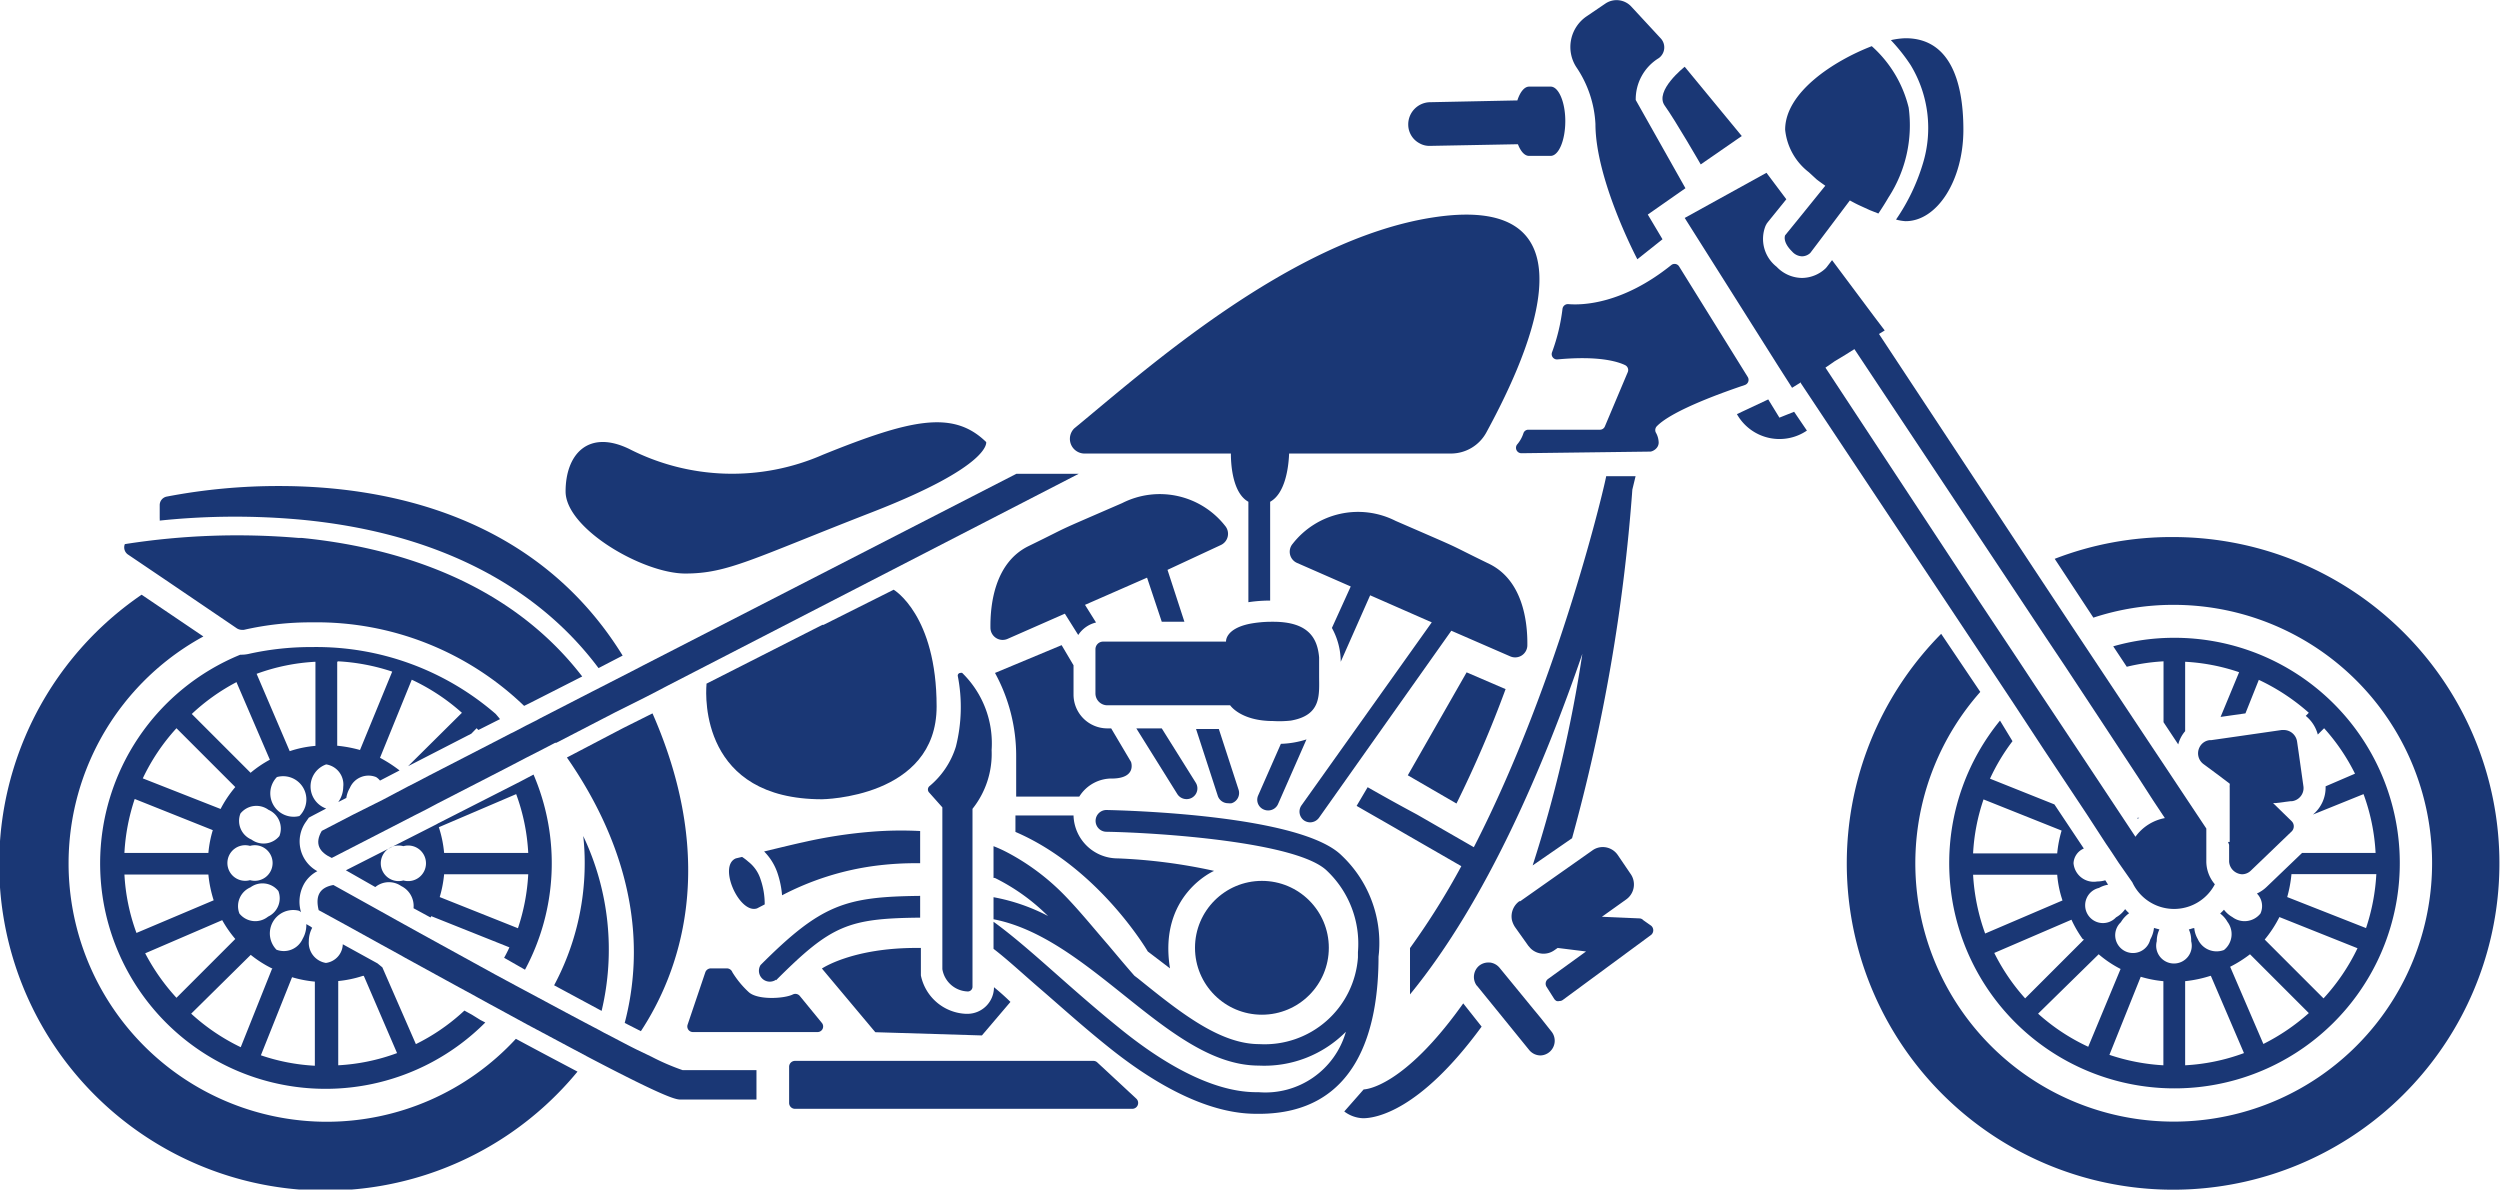 <svg viewBox="0 0 170 80.89" xmlns="http://www.w3.org/2000/svg"><g data-sanitized-data-name="Layer 2" data-name="Layer 2" id="f459266d-e002-4af4-b38a-a8f469308b35"><g data-sanitized-data-name="Layer 1" data-name="Layer 1" id="ab681ebc-c74b-4f54-8f1d-efe148908c54"><path fill="#1a3775" d="M46.6,39c2.89,0,4.55-1,12.7-4.17s7.76-4.77,7.76-4.77c-2.25-2.2-5.13-1.55-11.1.86a15.37,15.37,0,0,1-13.17-.39c-2.79-1.35-4.33.36-4.33,2.89S43.72,39,46.6,39Z"></path><path fill="#1a3775" d="M73.7,30.84h10c0,1,.19,2.73,1.19,3.28l0,6.83a9.6,9.6,0,0,1,1.48-.11l0-6.72h0c1-.55,1.25-2.25,1.29-3.28h11a2.74,2.74,0,0,0,2.41-1.43c2.29-4.22,8.43-16.46-3.59-14.63-9.74,1.48-19.77,10.53-24.43,14.35A1,1,0,0,0,73.7,30.84Z"></path><path fill="#1a3775" d="M22.19,76.28a17.57,17.57,0,0,1-8.36-33l-4.2-2.84A22.19,22.19,0,1,0,39.27,72.87c-1.17-.62-2.56-1.35-4.19-2.23A17.51,17.51,0,0,1,22.19,76.28Z"></path><path fill="#1a3775" d="M40.91,68.74a18,18,0,0,0-1.25-11.89,16.13,16.13,0,0,1,.1,1.85A17.59,17.59,0,0,1,37.68,67Z"></path><path fill="#1a3775" d="M35.7,65.94a15.3,15.3,0,0,0,.58-13.27l-.91.48-.49.25L29.77,56c-.11.07-.23.12-.34.18l-5.91,3,2,1.14a1.46,1.46,0,0,1,1.76-.07,1.51,1.51,0,0,1,.84,1.51l1.16.63a.41.41,0,0,1,.05-.09h0l5.31,2.12c-.11.24-.23.48-.36.71Zm-8.27-6.07a1.21,1.21,0,1,1,0-2.33,1.21,1.21,0,1,1,0,2.33ZM35.1,54a13.62,13.62,0,0,1,.82,4H30.2a7.77,7.77,0,0,0-.36-1.75Zm-5.2,7a8,8,0,0,0,.3-1.55h5.72a13.88,13.88,0,0,1-.7,3.67h0Z"></path><path fill="#1a3775" d="M21,55.6l.32-.17.86-.45a1.59,1.59,0,0,1,0-3,1.38,1.38,0,0,1,1.16,1.53A1.78,1.78,0,0,1,23,54.54l.55-.28a1.85,1.85,0,0,1,.24-.68,1.38,1.38,0,0,1,1.78-.74,1,1,0,0,1,.27.24l1.33-.69a9.17,9.17,0,0,0-1.33-.86h0L28,46.22h0a14,14,0,0,1,3.41,2.25L27.75,52.1l4.3-2.21.36-.37.12.12L34,48.9c-.09-.12-.19-.23-.29-.35h0A18.63,18.63,0,0,0,21.24,44a19.42,19.42,0,0,0-4.26.45,2.35,2.35,0,0,1-.54.07h-.1A15.33,15.33,0,1,0,33,69.53l-.33-.17L32.09,69l-.51-.28-.21.19A13.69,13.69,0,0,1,28.28,71L26,65.78s-.33-.27-.33-.27l-2.36-1.3a1.32,1.32,0,0,1-1.15,1.27A1.39,1.39,0,0,1,21,64a1.92,1.92,0,0,1,.23-.91L21.11,63l-.28-.16a1.88,1.88,0,0,1-.25,1,1.4,1.4,0,0,1-1.78.74,1.59,1.59,0,0,1,1.53-2.65.71.71,0,0,1,.14.1,2.49,2.49,0,0,1,.25-2,2.23,2.23,0,0,1,.86-.79,2.3,2.3,0,0,1-.79-3.34Zm2-10.63a14,14,0,0,1,3.67.7h0L24.48,51a8.84,8.84,0,0,0-1.55-.29h0V45Zm1.74,21.39,2.26,5.25a13.63,13.63,0,0,1-4,.83h0V66.71A7.67,7.67,0,0,0,24.67,66.36ZM21.45,45v5.72a7.36,7.36,0,0,0-1.75.36l-2.25-5.26A13.62,13.62,0,0,1,21.45,45Zm-5.36,1.41h0l2.26,5.25a7.75,7.75,0,0,0-1.31.89h0l-4-4A13.81,13.81,0,0,1,16.09,46.38ZM12,49.52h0l4,4h0a7.83,7.83,0,0,0-1,1.49L9.71,52.93A13.73,13.73,0,0,1,12,49.52Zm5,8a1.21,1.21,0,1,1,0,2.33,1.21,1.21,0,1,1,0-2.33ZM8.46,58a13.88,13.88,0,0,1,.7-3.67h0l5.31,2.12a7.73,7.73,0,0,0-.3,1.55H8.46Zm0,1.47h5.71a8.36,8.36,0,0,0,.36,1.75h0L9.28,63.44A13.56,13.56,0,0,1,8.46,59.44Zm1.4,5.36,5.25-2.26A7.94,7.94,0,0,0,16,63.85h0l-4,4A14.16,14.16,0,0,1,9.86,64.8Zm10,1.62a8,8,0,0,0,1.55.3h0v5.72a13.49,13.49,0,0,1-3.67-.71Zm-1.37-.55-2.12,5.31A13.91,13.91,0,0,1,13,68.93l4.05-4h0A7.75,7.75,0,0,0,18.53,65.87Zm-.3-3.54a1.38,1.38,0,0,1-1.91-.24,1.39,1.39,0,0,1,.75-1.78,1.38,1.38,0,0,1,1.9.25A1.38,1.38,0,0,1,18.23,62.33ZM19,56.85a1.39,1.39,0,0,1-1.9.24,1.38,1.38,0,0,1-.75-1.77,1.39,1.39,0,0,1,1.91-.25A1.39,1.39,0,0,1,19,56.85Zm1.36-1.36a1.59,1.59,0,0,1-1.53-2.65,1.58,1.58,0,0,1,1.53,2.65Z"></path><path fill="#1a3775" d="M20.38,35.33c9,.83,16,4.32,20.32,10.1l1.64-.85C36.43,35,26.19,33.05,19,33.05a40.24,40.24,0,0,0-7.67.72.59.59,0,0,0-.47.58v.89a.78.78,0,0,1,0,.16A49.34,49.34,0,0,1,20.38,35.33Z"></path><path fill="#1a3775" d="M8.69,37.7l2.53,1.71,4.42,3,.47.32a.67.67,0,0,0,.33.1l.14,0a20.43,20.43,0,0,1,4.66-.51A20.34,20.34,0,0,1,35.64,48l.37-.18L39.59,46c-5.14-6.68-13.09-8.83-19.07-9.42l-.22,0A49.25,49.25,0,0,0,8.49,37,.59.59,0,0,0,8.69,37.7Z"></path><path fill="#1a3775" d="M42.48,69.56l1.1.56c2.53-3.85,5.36-11.2.79-21.61l-2,1-3.82,2c4,5.76,4.81,10.92,4.49,14.76A18.83,18.83,0,0,1,42.48,69.56Z"></path><circle fill="#1a3775" r="4.55" cy="64.45" cx="85.81"></circle><path fill="#1a3775" d="M52.77,66.66c3.75-3.75,4.89-4.21,9.8-4.26V60.92c-5.08.06-6.7.55-10.85,4.7a.74.74,0,0,0,1.05,1Z"></path><path fill="#1a3775" d="M93.77,64.77a8.18,8.18,0,0,0-2.53-6.59c-2.76-2.76-14.61-3.07-16-3.1h0a.74.74,0,0,0,0,1.48c3.49.06,13,.68,15,2.66a6.83,6.83,0,0,1,2.1,5.52c0,.14,0,.26,0,.37A6.36,6.36,0,0,1,85.63,71c-2.69,0-5.39-2.16-8.24-4.46l-.25-.19c-.6-.68-1.19-1.39-1.78-2.09-1-1.15-1.93-2.31-3-3.41A15.6,15.6,0,0,0,68.56,58c-.32-.17-.64-.32-1-.46v2.16l.09,0a13.68,13.68,0,0,1,3.43,2.41l.19.18a13.07,13.07,0,0,0-3.71-1.28v1.5c3.21.62,6.08,2.93,8.87,5.16,3.07,2.46,6,4.79,9.17,4.79a7.81,7.81,0,0,0,5.92-2.3,5.69,5.69,0,0,1-5.92,4.11c-1,0-4.1,0-9.43-4.32-1.66-1.34-3.13-2.64-4.43-3.79-1.55-1.37-2.92-2.57-4.18-3.48v1.84c1,.77,2,1.71,3.21,2.75s2.79,2.47,4.47,3.82c5.73,4.65,9.22,4.65,10.36,4.65,6.73,0,8.14-5.8,8.14-10.68Z"></path><path fill="#1a3775" d="M147.81,36.52A22,22,0,0,0,139.72,38l2.63,4a17.34,17.34,0,0,1,5.46-.87,17.57,17.57,0,1,1-13.15,5.92L132,43.1a22.19,22.19,0,1,0,15.77-6.58Z"></path><path fill="#1a3775" d="M136,49a15.32,15.32,0,1,0,11.86-5.63,15,15,0,0,0-4.16.58l.92,1.39a13.83,13.83,0,0,1,2.5-.37v4.14l1,1.51a2.22,2.22,0,0,1,.47-.9V45a13.57,13.57,0,0,1,3.67.71L151,48.75l1.69-.24.91-2.28A14.17,14.17,0,0,1,157,48.47l-.21.21a2.43,2.43,0,0,1,.82,1.27l.43-.43a13.69,13.69,0,0,1,2.1,3.09l-2,.86a2.38,2.38,0,0,1-.86,1.92l0,0L160.72,54a13.62,13.62,0,0,1,.82,4h-5l-2.41,2.31a2.42,2.42,0,0,1-.66.45,1.21,1.21,0,0,1,.24,1.36,1.38,1.38,0,0,1-1.91.24,1.85,1.85,0,0,1-.57-.5,3.19,3.19,0,0,1-.26.26,1.85,1.85,0,0,1,.5.57,1.38,1.38,0,0,1-.24,1.91,1.4,1.4,0,0,1-1.78-.74,1.83,1.83,0,0,1-.24-.75c-.12,0-.24.07-.37.09A1.79,1.79,0,0,1,149,64a1.21,1.21,0,1,1-2.34,0,1.85,1.85,0,0,1,.18-.8l-.37-.1a2,2,0,0,1-.25.78,1.21,1.21,0,1,1-2-1.17,2,2,0,0,1,.56-.61,2.37,2.37,0,0,1-.27-.28,1.87,1.87,0,0,1-.62.56,1.21,1.21,0,1,1-1.16-2,1.85,1.85,0,0,1,.62-.22l-.19-.3a2,2,0,0,1-.55.08A1.38,1.38,0,0,1,141,58.7a1.14,1.14,0,0,1,.7-1l-2-3-4.38-1.75a13.68,13.68,0,0,1,1.53-2.55Zm19.87,10.44h5.72a13.88,13.88,0,0,1-.7,3.67L155.53,61A8.84,8.84,0,0,0,155.82,59.44ZM155,62.36l5.31,2.12A13.91,13.91,0,0,1,158,67.89l-4-4A8.16,8.16,0,0,0,155,62.36Zm-2,2.53,4,4a14.16,14.16,0,0,1-3.09,2.1l-2.26-5.25A8.39,8.39,0,0,0,153,64.89Zm-2.66,1.47,2.25,5.25a13.57,13.57,0,0,1-4,.83V66.72A8.49,8.49,0,0,0,150.3,66.36Zm-4.77.06a7.77,7.77,0,0,0,1.54.3v5.72a13.88,13.88,0,0,1-3.67-.71Zm-2.86-1.53a7.53,7.53,0,0,0,1.49,1L142,71.18a13.73,13.73,0,0,1-3.41-2.25Zm-1-1-4,4a13.81,13.81,0,0,1-2.1-3.09l5.25-2.26A7.89,7.89,0,0,0,141.62,63.85Zm-6.72-.41a14,14,0,0,1-.82-4h5.72a7.26,7.26,0,0,0,.36,1.75Zm5.2-7a7.87,7.87,0,0,0-.3,1.55h-5.72a13.49,13.49,0,0,1,.71-3.67Z"></path><path fill="#1a3775" d="M74.61,72.24a.38.38,0,0,0-.27-.1H54.06a.4.4,0,0,0-.4.4V75a.4.4,0,0,0,.4.4H77a.4.4,0,0,0,.27-.69Z"></path><path fill="#1a3775" d="M44.31,71.86l-1-.48c-.53-.26-1.11-.57-1.74-.9l-.47-.24L40.66,70c-1.11-.58-2.33-1.23-3.61-1.92l-2-1.07-1.39-.75-5-2.75L27,62.59l-1.47-.82-2.86-1.59c-1,.18-1.22.81-1,1.71l1.83,1,2.37,1.31,1.33.73.37.21c1.43.78,3,1.65,4.61,2.52l.25.14.82.45.59.32,2,1.09L40,71.88c5.51,2.89,6,2.89,6.31,2.89h5.13v-2H46.42A15.49,15.49,0,0,1,44.31,71.86Z"></path><path fill="#1a3775" d="M43.73,45.25l-.77.4-2.09,1.07h0l-.55.28-3.58,1.84-.2.11-.79.4-.8.42-.23.11-1.41.73-4.12,2.12-1.05.55-.36.18L26,54.4l-2,1-2.12,1.1c-.51.87-.17,1.45.68,1.84l2.9-1.49,2.7-1.39.81-.41.34-.18.45-.24h0l4.59-2.36,1.4-.73.53-.27.78-.4.69-.36.08,0,4-2.07,2-1,.76-.39.76-.4,28-14.43H69.11L44.49,44.86Z"></path><path fill="#1a3775" d="M60.77,40.1,56,42.49l-.08,0-7.88,4v.08c-.07.84-.35,7.78,7.86,7.78,0,0,7.79-.08,7.79-6.31S60.77,40.1,60.77,40.1Z"></path><path fill="#1a3775" d="M51.72,59.8a2.45,2.45,0,0,0-.84-1.21,3.32,3.32,0,0,0-.42-.32l-.42.1c-1.24.51.24,3.81,1.44,3.4L52,61.5A5.14,5.14,0,0,0,51.72,59.8Z"></path><path fill="#1a3775" d="M62.57,56.51a24.8,24.8,0,0,0-3.34.05,32.35,32.35,0,0,0-4.6.71c-.39.08-1.6.37-2.67.63a3.8,3.8,0,0,1,.91,1.47,6.33,6.33,0,0,1,.31,1.51,19,19,0,0,1,6.29-2,21.49,21.49,0,0,1,3.1-.18Z"></path><path fill="#1a3775" d="M47.12,70.18h8.46a.38.38,0,0,0,.3-.63l-1.49-1.82a.39.39,0,0,0-.47-.11c-.57.29-2.39.4-3-.15a6.38,6.38,0,0,1-1.12-1.36.4.4,0,0,0-.36-.26H48.33a.4.4,0,0,0-.37.27l-1.2,3.55A.38.38,0,0,0,47.12,70.18Z"></path><path fill="#1a3775" d="M66.77,70.41l1.94-2.28a15.23,15.23,0,0,0-1.12-1h0a1.81,1.81,0,0,1-1.8,1.81h-.1a3.27,3.27,0,0,1-3.07-2.61l0-.19V64.46H62.3c-4.36,0-6.41,1.4-6.41,1.4l3.63,4.33Z"></path><path fill="#1a3775" d="M63.19,53.47a.3.3,0,0,0,0,.43l.89,1v11a1.81,1.81,0,0,0,1.73,1.52h0a.32.32,0,0,0,.32-.33V55a6,6,0,0,0,1.3-4,6.69,6.69,0,0,0-2-5.24.19.19,0,0,0-.12,0,.18.18,0,0,0-.18.21A11,11,0,0,1,65,50.77,5.67,5.67,0,0,1,63.19,53.47Z"></path><path fill="#1a3775" d="M68.5,43.45l3.91-1.72h0l.91,1.45a2,2,0,0,1,1.21-.85l-.75-1.2h0L78,39.28h0l1,3,1.54,0-1.15-3.53h0L83,37.07a.84.84,0,0,0,.31-1.31,5.65,5.65,0,0,0-7-1.55c-5.16,2.24-3.08,1.32-6.38,2.93-2.27,1.12-2.6,3.91-2.58,5.55A.83.83,0,0,0,68.5,43.45Z"></path><path fill="#1a3775" d="M79,49.53H77.27L80.06,54a.74.74,0,0,0,.63.34.73.73,0,0,0,.62-1.12Z"></path><path fill="#1a3775" d="M83.52,54.62a.85.85,0,0,0,.23,0,.73.73,0,0,0,.47-.93l-1.34-4.12H81.33l1.49,4.58A.74.74,0,0,0,83.52,54.62Z"></path><path fill="#1a3775" d="M101.28,38.35c-3.31-1.61-1.22-.69-6.38-2.93a5.64,5.64,0,0,0-7,1.56.83.83,0,0,0,.3,1.3l3.65,1.6h0L90.57,42.7a4.79,4.79,0,0,1,.6,2.3l2-4.52h0l4.19,1.84L88.49,54.78a.74.74,0,0,0,.17,1,.76.76,0,0,0,.43.14.75.75,0,0,0,.6-.31l9-12.72,4,1.74a.83.83,0,0,0,1.17-.76C103.88,42.27,103.55,39.47,101.28,38.35Z"></path><path fill="#1a3775" d="M85.94,55.05a.72.72,0,0,0,.29.06.73.73,0,0,0,.68-.44l1.93-4.39a6.24,6.24,0,0,1-1.74.3h0l-1.54,3.5A.72.72,0,0,0,85.94,55.05Z"></path><path fill="#1a3775" d="M112.65,29c1.06-1.12,4.76-2.4,6-2.82a.37.37,0,0,0,.2-.54l-4.67-7.52a.36.36,0,0,0-.54-.09c-3.33,2.67-6.06,2.73-7,2.65a.37.37,0,0,0-.39.32,13,13,0,0,1-.71,2.95.36.36,0,0,0,.37.49c2.78-.26,4.08.14,4.6.39a.37.37,0,0,1,.18.47L109.13,29a.36.36,0,0,1-.33.22h-4.87a.35.35,0,0,0-.34.25,2.2,2.2,0,0,1-.43.76.37.37,0,0,0,.29.59l8.67-.11h.09c.15,0,.58-.2.58-.62a1.45,1.45,0,0,0-.2-.69A.38.38,0,0,1,112.65,29Z"></path><path fill="#1a3775" d="M76.91,51.81l-1.35-2.28h-.28A2.3,2.3,0,0,1,73,47.24v-2l-.81-1.37-4.53,1.89a11.73,11.73,0,0,1,1.44,5.66v2.75h4.29a2.6,2.6,0,0,1,2.29-1.23C77.31,52.9,76.91,51.81,76.91,51.81Z"></path><path fill="#1a3775" d="M73,55.45H69.05v1.12c5.69,2.45,9,8.13,9,8.13l1.51,1.15c-.81-5,3-6.63,3-6.63A37.06,37.06,0,0,0,76,58.37,3,3,0,0,1,73,55.45Z"></path><path fill="#1a3775" d="M87.78,49c2.11-.37,1.92-1.77,1.92-3.05,0-.39,0-.82,0-1.25-.11-1.22-.64-2.42-3.12-2.42h-.13a8.07,8.07,0,0,0-1.48.14c-1.68.35-1.6,1.21-1.6,1.21l-2.37,0-1.54,0-4,0H75a.52.52,0,0,0-.51.52v3a.81.81,0,0,0,.81.81h8.35s.71,1.07,2.92,1.07A7.2,7.2,0,0,0,87.78,49Z"></path><path fill="#1a3775" d="M92.73,74.08h0l-1.32,1.5a2.24,2.24,0,0,0,1.28.46c.81,0,3.82-.43,8.06-6.23L99.5,68.23C95.4,74,92.81,74.08,92.73,74.08Z"></path><path fill="#1a3775" d="M104.22,58.85,106.9,57A122.46,122.46,0,0,0,111,33.29h0l.22-.91h-2c0,.18-3.11,13.77-9,25.23l-3.86-2.22C95,54.66,94,54.1,93,53.53l-.75,1.27c1,.58,2,1.14,3.23,1.86l3.89,2.24a50.53,50.53,0,0,1-3.49,5.57v3.15c5.23-6.37,9.16-15.69,11.72-23.16h0A91.26,91.26,0,0,1,104.22,58.85Z"></path><path fill="#1a3775" d="M111.74,62.57a.36.36,0,0,0-.27-.12l-2.54-.11,1.64-1.17a1.25,1.25,0,0,0,.3-1.76L110,58.13a1.24,1.24,0,0,0-1-.53,1.21,1.21,0,0,0-.72.23l-2.06,1.45-2.84,2-.06,0a1.27,1.27,0,0,0-.51,1.28,1.56,1.56,0,0,0,.21.48l.91,1.28.15.17a1.26,1.26,0,0,0,1.61.13l.23-.16,1.93.24-2.57,1.86a.4.4,0,0,0-.11.55l.38.6.14.22a.43.43,0,0,0,.16.14.41.41,0,0,0,.19,0,.38.38,0,0,0,.24-.08l6-4.42a.41.41,0,0,0,0-.62Z"></path><path fill="#1a3775" d="M104.76,69.21l-.48-.58-1.49-1.82-.82-1a1,1,0,0,0-.67-.36h-.09a1,1,0,0,0-.63.22,1,1,0,0,0-.21,1.28.39.39,0,0,0,.08.1l1.22,1.5L104,71.42a1,1,0,0,0,.76.35,1,1,0,0,0,.76-1.6Z"></path><path fill="#1a3775" d="M102.38,46.86l-2.65-1.14-4,7,3.31,1.92A78.08,78.08,0,0,0,102.38,46.86Z"></path><path fill="#1a3775" d="M145.47,55.61h-.12l0,.07Z"></path><path fill="#1a3775" d="M155.77,54.48h.09a.9.9,0,0,0,.5-.24.89.89,0,0,0,.27-.79l-.31-2.2-.12-.83a.92.92,0,0,0-.9-.78h-.14l-3.12.45-1.68.24-.11,0a.88.88,0,0,0-.69.5.91.91,0,0,0,.28,1.13l1,.74.78.59a.42.42,0,0,1,0,.12.76.76,0,0,0,0,.15l0,.78v.83l0,.71,0,1.37-.1,0a.17.17,0,0,0,0,.05s0,0,0,0a.94.94,0,0,1,.06.15l0,1.06v.08a.91.91,0,0,0,.18.49.94.94,0,0,0,.69.37h0a.86.86,0,0,0,.62-.26L154.31,58l1.31-1.26.21-.2a.49.49,0,0,0,.1-.56.45.45,0,0,0-.1-.14l-1.26-1.23.18,0Z"></path><path fill="#1a3775" d="M96.52,9.74a1.35,1.35,0,0,0,.72.18l5.84-.11h.14c.19.49.46.8.77.79l1.45,0c.56,0,1-1.07,1-2.37s-.46-2.35-1-2.34l-1.46,0c-.33,0-.62.38-.8.94h-.1l-5.84.12a1.51,1.51,0,0,0-1.48,1.52A1.44,1.44,0,0,0,96.52,9.74Z"></path><path fill="#1a3775" d="M120.93,24.91l.78,1.22.15.24.6-.37,0,.06,10.63,16,2.59,3.9,1.26,1.9L139,51l2.14,3.22.77,1.16,1.3,2,.36.53.5.76L145,60a3.13,3.13,0,0,0,5.61.13,2.4,2.4,0,0,1-.58-1.61l0-2.18-1.33-2-1.48-2.23-.88-1.32-3.32-5-.89-1.34-1.27-1.91-2.58-3.9L127.77,22.71l.39-.24-.66-.87-.62-.83-2.3-3.08-.3.39-.06.08-.07.08a2.37,2.37,0,0,1-1.61.66,2.41,2.41,0,0,1-1.73-.76,2.4,2.4,0,0,1-.75-2.79l.08-.15.1-.13,1.23-1.52-1.35-1.8-5.56,3.07Zm3.82-.34.73-.44.62-.39,0,0L136.6,39.55l2.56,3.86,1.25,1.87.87,1.32,1.51,2.29,2.63,4,1,1.55.79,1.19a3.18,3.18,0,0,0-2,1.27l-3.36-5.07-2.59-3.9-.88-1.32-1.24-1.88-2.56-3.85L124.13,25h0Z"></path><path fill="#1a3775" d="M113.2,7.18c.72,1,2.45,4,2.45,4l2.79-1.93-3.88-4.71S112.48,6.17,113.2,7.18Z"></path><path fill="#1a3775" d="M108.49,8.43c0,3.81,2.85,9.2,2.85,9.2l1.71-1.36-1-1.68,2.56-1.79-3.38-6a3.28,3.28,0,0,1,1.57-2.85.9.9,0,0,0,.13-1.34l-2-2.16a1.36,1.36,0,0,0-1.76-.21l-1.28.87a2.52,2.52,0,0,0-.71,3.44A7.55,7.55,0,0,1,108.49,8.43Z"></path><path fill="#1a3775" d="M123.52,12.19c.19.15.39.29.6.44l-1.73,2.14-1,1.23s-.21.43.47,1.1a.94.94,0,0,0,.68.33.83.83,0,0,0,.56-.23l.56-.74,2.13-2.83c.22.12.44.24.66.34l.7.32.58.23c.24-.36.47-.72.69-1.1a9,9,0,0,0,1.37-6.1,8.18,8.18,0,0,0-2.51-4.18c-2.59,1-5.89,3.14-5.89,5.68A4.17,4.17,0,0,0,123,11.71Z"></path><path fill="#1a3775" d="M130.76,11.11a13.59,13.59,0,0,1-1.83,3.82,3.09,3.09,0,0,0,.65.11c2.15,0,3.93-2.78,3.93-6.22s-1-6.22-3.93-6.22a5.08,5.08,0,0,0-1,.13,12.13,12.13,0,0,1,1.34,1.69A8.25,8.25,0,0,1,130.76,11.11Z"></path><path fill="#1a3775" d="M121,28.4l-.76-1.24-2.13,1a3.32,3.32,0,0,0,4.76,1.12L122,28Z"></path></g></g></svg>